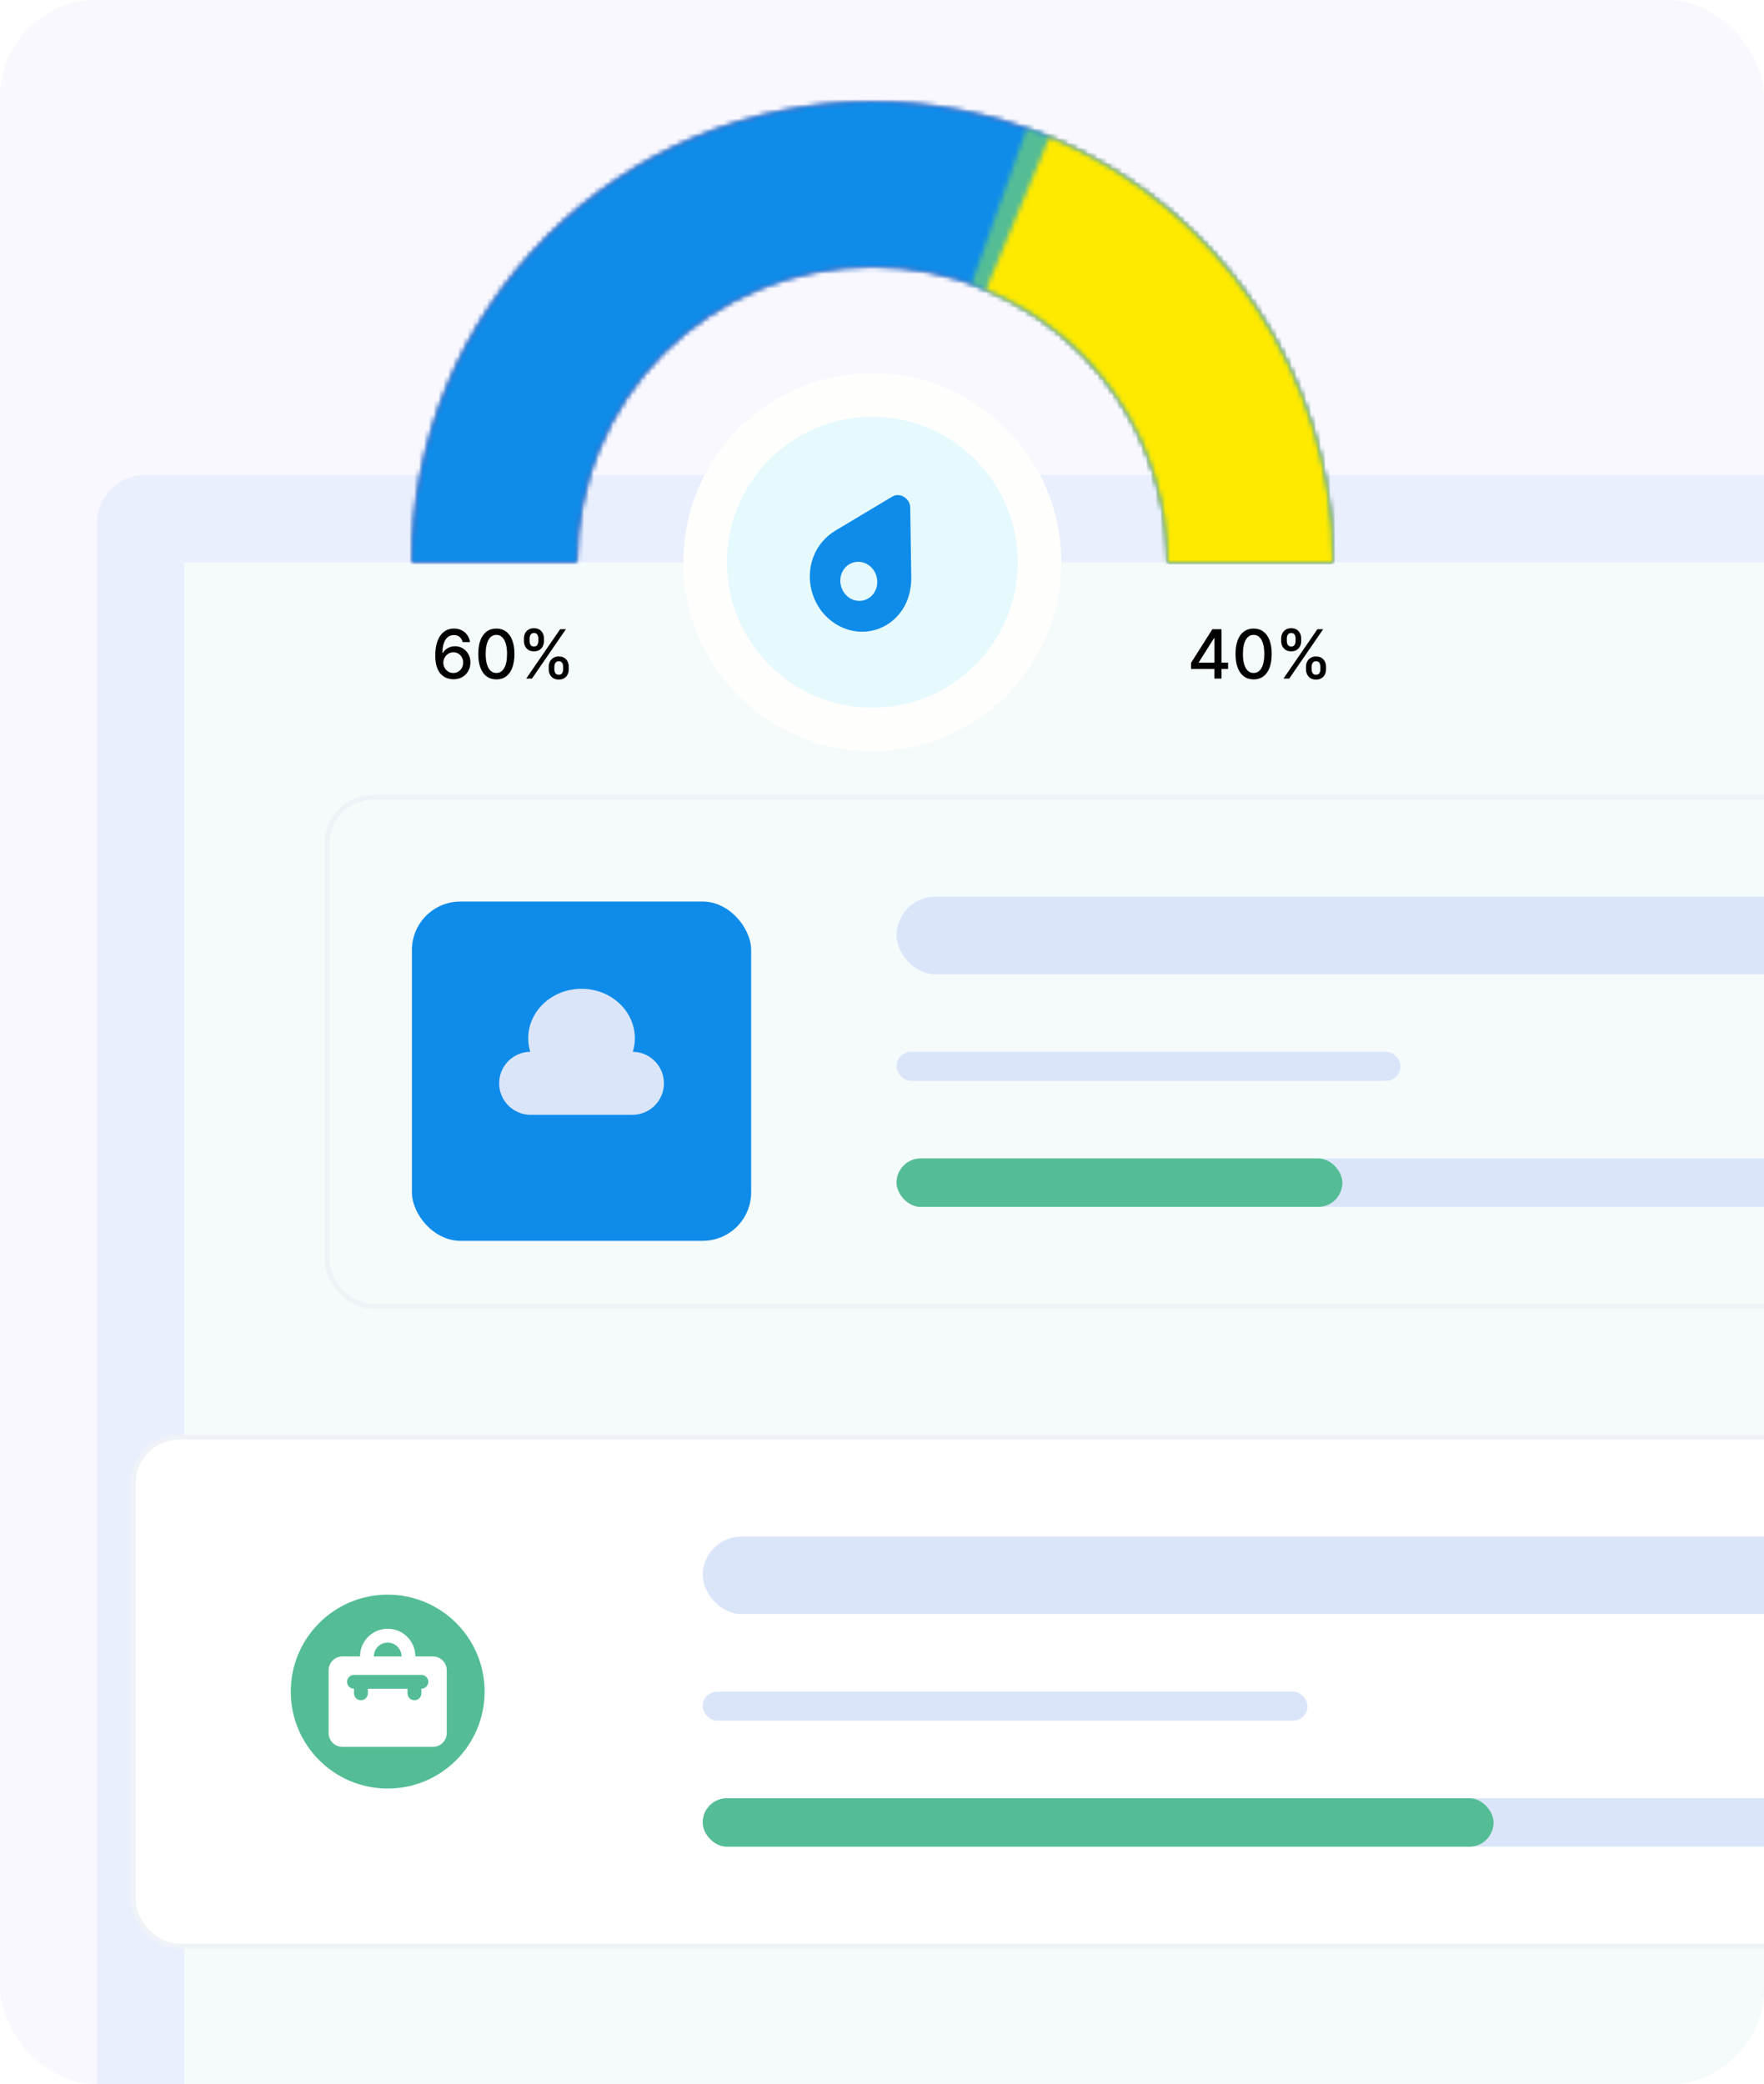 <svg width="364" height="430" viewBox="0 0 364 430" fill="none" xmlns="http://www.w3.org/2000/svg">
<g clip-path="url(#clip0_0_499)">
<rect width="364" height="430" rx="20" fill="#F9F8FE"/>
<rect x="20" y="98" width="353" height="351" rx="10" fill="#E9EFFC"/>
<rect x="38" y="116" width="326" height="314" fill="#F5FAFA"/>
<rect x="67.5" y="164.5" width="312" height="105" rx="9.5" stroke="#EFF2F7"/>
<g filter="url(#filter0_d_0_499)">
<rect x="85" y="182" width="70" height="70" rx="10" fill="#0F8CE9"/>
</g>
<path fill-rule="evenodd" clip-rule="evenodd" d="M130.586 217.001C130.856 216.115 131 215.18 131 214.214C131 208.573 126.075 204 120 204C113.925 204 109 208.573 109 214.214C109 215.18 109.144 216.115 109.414 217.001C105.864 217.046 103 219.939 103 223.5C103 227.09 105.91 230 109.5 230H130.5C134.09 230 137 227.09 137 223.5C137 219.939 134.136 217.046 130.586 217.001Z" fill="#DBE5FA"/>
<rect x="185" y="239" width="190" height="10" rx="5" fill="#DBE5FA"/>
<rect x="185" y="239" width="92" height="10" rx="5" fill="#54BD95"/>
<rect x="185" y="217" width="104" height="6" rx="3" fill="#DBE5FA"/>
<rect x="185" y="185" width="190" height="16" rx="8" fill="#DBE5FA"/>
<rect x="27.5" y="296.5" width="347" height="105" rx="9.5" fill="white" stroke="#EFF2F7"/>
<g filter="url(#filter1_d_0_499)">
<rect x="45" y="314" width="70" height="70" rx="10" fill="white"/>
</g>
<rect x="145" y="371" width="228" height="10" rx="5" fill="#DBE5FA"/>
<rect x="145" y="371" width="163.2" height="10" rx="5" fill="#54BD95"/>
<rect x="145" y="349" width="124.8" height="6" rx="3" fill="#DBE5FA"/>
<rect x="145" y="317" width="228" height="16" rx="8" fill="#DBE5FA"/>
<g clip-path="url(#clip1_0_499)">
<path d="M86.951 345.553H73.049C72.26 345.553 71.621 346.192 71.621 346.981C71.621 347.77 72.26 348.409 73.049 348.409V349.361C73.049 350.15 73.689 350.79 74.478 350.79C75.266 350.79 75.906 350.15 75.906 349.361V348.409H84.094V349.361C84.094 350.15 84.734 350.79 85.522 350.79C86.311 350.79 86.951 350.15 86.951 349.361V348.409C87.739 348.409 88.379 347.77 88.379 346.981C88.379 346.192 87.74 345.553 86.951 345.553Z" fill="#54BD95"/>
<path d="M80 338.888C78.422 338.888 77.144 340.167 77.144 341.744H82.856C82.856 340.167 81.578 338.888 80 338.888Z" fill="#54BD95"/>
<path d="M80 329C68.954 329 60 337.954 60 349C60 360.046 68.954 369 80 369C91.046 369 100 360.046 100 349C100 337.954 91.046 329 80 329ZM92.188 357.55C92.188 359.127 90.909 360.406 89.331 360.406H70.669C69.091 360.406 67.812 359.127 67.812 357.55V344.601C67.812 343.023 69.091 341.744 70.669 341.744H74.287C74.287 338.589 76.845 336.031 80 336.031C83.155 336.031 85.713 338.589 85.713 341.744H89.331C90.909 341.744 92.187 343.023 92.187 344.601V357.55H92.188Z" fill="#54BD95"/>
</g>
<mask id="path-20-inside-1_0_499" fill="white">
<path d="M275 116C275 103.524 272.543 91.171 267.769 79.645C262.994 68.119 255.997 57.646 247.175 48.825C238.354 40.003 227.881 33.006 216.355 28.231C204.829 23.457 192.476 21 180 21C167.524 21 155.171 23.457 143.645 28.231C132.119 33.006 121.646 40.003 112.825 48.825C104.003 57.646 97.006 68.119 92.231 79.645C87.457 91.171 85 103.524 85 116H119.013C119.013 107.991 120.591 100.061 123.655 92.661C126.72 85.262 131.213 78.539 136.876 72.876C142.539 67.213 149.262 62.72 156.661 59.655C164.061 56.591 171.991 55.013 180 55.013C188.009 55.013 195.939 56.591 203.339 59.655C210.738 62.72 217.461 67.213 223.124 72.876C228.787 78.539 233.28 85.262 236.345 92.661C239.409 100.061 240.987 107.991 240.987 116H275Z"/>
</mask>
<path d="M275 116C275 103.524 272.543 91.171 267.769 79.645C262.994 68.119 255.997 57.646 247.175 48.825C238.354 40.003 227.881 33.006 216.355 28.231C204.829 23.457 192.476 21 180 21C167.524 21 155.171 23.457 143.645 28.231C132.119 33.006 121.646 40.003 112.825 48.825C104.003 57.646 97.006 68.119 92.231 79.645C87.457 91.171 85 103.524 85 116H119.013C119.013 107.991 120.591 100.061 123.655 92.661C126.72 85.262 131.213 78.539 136.876 72.876C142.539 67.213 149.262 62.72 156.661 59.655C164.061 56.591 171.991 55.013 180 55.013C188.009 55.013 195.939 56.591 203.339 59.655C210.738 62.72 217.461 67.213 223.124 72.876C228.787 78.539 233.28 85.262 236.345 92.661C239.409 100.061 240.987 107.991 240.987 116H275Z" stroke="#52459F" stroke-width="68" mask="url(#path-20-inside-1_0_499)"/>
<mask id="path-21-inside-2_0_499" fill="white">
<path d="M275 116C275 90.804 264.991 66.641 247.175 48.825C229.359 31.009 205.196 21 180 21C154.804 21 130.641 31.009 112.825 48.825C95.009 66.641 85 90.804 85 116L119.03 116C119.03 99.83 125.454 84.322 136.888 72.888C148.322 61.454 163.83 55.03 180 55.03C196.17 55.03 211.678 61.454 223.112 72.888C234.546 84.322 240.97 99.83 240.97 116H275Z"/>
</mask>
<path d="M275 116C275 90.804 264.991 66.641 247.175 48.825C229.359 31.009 205.196 21 180 21C154.804 21 130.641 31.009 112.825 48.825C95.009 66.641 85 90.804 85 116L119.03 116C119.03 99.83 125.454 84.322 136.888 72.888C148.322 61.454 163.83 55.03 180 55.03C196.17 55.03 211.678 61.454 223.112 72.888C234.546 84.322 240.97 99.83 240.97 116H275Z" stroke="#0F8CE9" stroke-width="68" mask="url(#path-21-inside-2_0_499)"/>
<mask id="path-22-inside-3_0_499" fill="white">
<path d="M275 116C275 96.391 268.932 77.262 257.629 61.239C246.325 45.215 230.341 33.082 211.868 26.505L200.452 58.563C212.308 62.784 222.567 70.571 229.821 80.855C237.076 91.139 240.97 103.415 240.97 116H275Z"/>
</mask>
<path d="M275 116C275 96.391 268.932 77.262 257.629 61.239C246.325 45.215 230.341 33.082 211.868 26.505L200.452 58.563C212.308 62.784 222.567 70.571 229.821 80.855C237.076 91.139 240.97 103.415 240.97 116H275Z" stroke="#54BD95" stroke-width="68" mask="url(#path-22-inside-3_0_499)"/>
<mask id="path-23-inside-4_0_499" fill="white">
<path d="M275 116C275 97.246 269.45 78.913 259.048 63.308C248.646 47.704 233.859 35.527 216.549 28.312L203.457 59.723C214.566 64.353 224.056 72.168 230.732 82.183C237.408 92.198 240.97 103.964 240.97 116H275Z"/>
</mask>
<path d="M275 116C275 97.246 269.45 78.913 259.048 63.308C248.646 47.704 233.859 35.527 216.549 28.312L203.457 59.723C214.566 64.353 224.056 72.168 230.732 82.183C237.408 92.198 240.97 103.964 240.97 116H275Z" stroke="#FEE900" stroke-width="68" mask="url(#path-23-inside-4_0_499)"/>
<path d="M93.534 140.139C93.08 140.133 92.633 140.05 92.192 139.891C91.754 139.732 91.356 139.466 90.999 139.095C90.641 138.724 90.354 138.225 90.138 137.599C89.926 136.972 89.82 136.19 89.82 135.252C89.82 134.364 89.908 133.575 90.084 132.886C90.263 132.196 90.52 131.615 90.854 131.141C91.189 130.663 91.594 130.3 92.067 130.052C92.541 129.803 93.073 129.679 93.663 129.679C94.27 129.679 94.808 129.798 95.279 130.037C95.75 130.276 96.131 130.605 96.423 131.026C96.718 131.447 96.905 131.926 96.984 132.463H95.468C95.365 132.039 95.162 131.692 94.856 131.424C94.552 131.156 94.154 131.021 93.663 131.021C92.918 131.021 92.336 131.346 91.918 131.996C91.504 132.645 91.295 133.549 91.292 134.705H91.367C91.542 134.417 91.758 134.172 92.013 133.969C92.271 133.764 92.56 133.607 92.878 133.497C93.199 133.384 93.537 133.328 93.892 133.328C94.482 133.328 95.016 133.472 95.493 133.761C95.974 134.046 96.356 134.44 96.641 134.944C96.926 135.448 97.069 136.024 97.069 136.674C97.069 137.324 96.921 137.912 96.626 138.439C96.335 138.966 95.924 139.384 95.394 139.692C94.863 139.997 94.243 140.146 93.534 140.139ZM93.529 138.847C93.92 138.847 94.27 138.75 94.578 138.558C94.886 138.366 95.13 138.107 95.309 137.783C95.488 137.458 95.577 137.095 95.577 136.694C95.577 136.303 95.49 135.946 95.314 135.625C95.142 135.304 94.903 135.048 94.598 134.859C94.296 134.67 93.952 134.576 93.564 134.576C93.269 134.576 92.996 134.632 92.744 134.745C92.495 134.858 92.276 135.013 92.087 135.212C91.898 135.411 91.749 135.64 91.64 135.898C91.534 136.154 91.481 136.424 91.481 136.709C91.481 137.09 91.569 137.443 91.744 137.768C91.923 138.093 92.167 138.354 92.475 138.553C92.787 138.749 93.138 138.847 93.529 138.847ZM102.425 140.169C101.639 140.166 100.968 139.959 100.411 139.548C99.854 139.137 99.428 138.538 99.133 137.753C98.838 136.967 98.691 136.021 98.691 134.914C98.691 133.81 98.838 132.867 99.133 132.085C99.432 131.303 99.859 130.706 100.416 130.295C100.976 129.884 101.646 129.679 102.425 129.679C103.203 129.679 103.871 129.886 104.428 130.3C104.985 130.711 105.411 131.308 105.706 132.09C106.004 132.869 106.153 133.81 106.153 134.914C106.153 136.024 106.006 136.972 105.711 137.758C105.416 138.54 104.99 139.138 104.433 139.553C103.876 139.964 103.207 140.169 102.425 140.169ZM102.425 138.842C103.114 138.842 103.653 138.505 104.04 137.832C104.431 137.16 104.627 136.187 104.627 134.914C104.627 134.069 104.537 133.355 104.358 132.771C104.183 132.185 103.929 131.741 103.598 131.439C103.27 131.134 102.879 130.982 102.425 130.982C101.738 130.982 101.2 131.32 100.809 131.996C100.418 132.672 100.22 133.645 100.217 134.914C100.217 135.763 100.305 136.48 100.481 137.067C100.66 137.65 100.913 138.093 101.241 138.394C101.569 138.692 101.964 138.842 102.425 138.842ZM113.232 138.091V137.554C113.232 137.17 113.311 136.818 113.47 136.5C113.633 136.179 113.868 135.922 114.176 135.729C114.488 135.534 114.864 135.436 115.305 135.436C115.755 135.436 116.133 135.532 116.438 135.724C116.743 135.917 116.973 136.174 117.129 136.495C117.288 136.817 117.368 137.17 117.368 137.554V138.091C117.368 138.475 117.288 138.828 117.129 139.15C116.97 139.468 116.737 139.725 116.428 139.92C116.123 140.113 115.749 140.209 115.305 140.209C114.857 140.209 114.479 140.113 114.171 139.92C113.863 139.725 113.629 139.468 113.47 139.15C113.311 138.828 113.232 138.475 113.232 138.091ZM114.39 137.554V138.091C114.39 138.376 114.458 138.634 114.594 138.866C114.73 139.098 114.967 139.214 115.305 139.214C115.639 139.214 115.873 139.098 116.006 138.866C116.138 138.634 116.205 138.376 116.205 138.091V137.554C116.205 137.269 116.14 137.01 116.011 136.778C115.885 136.546 115.649 136.43 115.305 136.43C114.973 136.43 114.738 136.546 114.599 136.778C114.46 137.01 114.39 137.269 114.39 137.554ZM108.111 132.264V131.727C108.111 131.343 108.19 130.99 108.349 130.668C108.512 130.347 108.747 130.09 109.055 129.898C109.367 129.705 109.743 129.609 110.184 129.609C110.635 129.609 111.013 129.705 111.317 129.898C111.622 130.09 111.853 130.347 112.009 130.668C112.164 130.99 112.242 131.343 112.242 131.727V132.264C112.242 132.649 112.163 133.002 112.004 133.323C111.848 133.641 111.616 133.898 111.308 134.094C111.003 134.286 110.628 134.382 110.184 134.382C109.733 134.382 109.354 134.286 109.045 134.094C108.741 133.898 108.509 133.641 108.349 133.323C108.19 133.002 108.111 132.649 108.111 132.264ZM109.274 131.727V132.264C109.274 132.549 109.34 132.808 109.473 133.04C109.609 133.272 109.846 133.388 110.184 133.388C110.515 133.388 110.747 133.272 110.88 133.04C111.016 132.808 111.084 132.549 111.084 132.264V131.727C111.084 131.442 111.019 131.184 110.89 130.952C110.761 130.72 110.525 130.604 110.184 130.604C109.853 130.604 109.617 130.72 109.478 130.952C109.342 131.184 109.274 131.442 109.274 131.727ZM108.583 140L115.583 129.818H116.771L109.771 140H108.583Z" fill="black"/>
<path d="M245.766 138.011V136.768L250.165 129.818H251.145V131.648H250.523L247.376 136.629V136.709H253.407V138.011H245.766ZM250.593 140V137.634L250.603 137.067V129.818H252.06V140H250.593ZM258.684 140.169C257.899 140.166 257.228 139.959 256.671 139.548C256.114 139.137 255.688 138.538 255.393 137.753C255.098 136.967 254.951 136.021 254.951 134.914C254.951 133.81 255.098 132.867 255.393 132.085C255.691 131.303 256.119 130.706 256.676 130.295C257.236 129.884 257.905 129.679 258.684 129.679C259.463 129.679 260.131 129.886 260.688 130.3C261.245 130.711 261.671 131.308 261.966 132.09C262.264 132.869 262.413 133.81 262.413 134.914C262.413 136.024 262.266 136.972 261.971 137.758C261.676 138.54 261.25 139.138 260.693 139.553C260.136 139.964 259.467 140.169 258.684 140.169ZM258.684 138.842C259.374 138.842 259.912 138.505 260.3 137.832C260.691 137.16 260.887 136.187 260.887 134.914C260.887 134.069 260.797 133.355 260.618 132.771C260.443 132.185 260.189 131.741 259.858 131.439C259.529 131.134 259.138 130.982 258.684 130.982C257.998 130.982 257.46 131.32 257.069 131.996C256.677 132.672 256.48 133.645 256.477 134.914C256.477 135.763 256.565 136.48 256.74 137.067C256.919 137.65 257.173 138.093 257.501 138.394C257.829 138.692 258.224 138.842 258.684 138.842ZM269.491 138.091V137.554C269.491 137.17 269.571 136.818 269.73 136.5C269.892 136.179 270.128 135.922 270.436 135.729C270.747 135.534 271.124 135.436 271.564 135.436C272.015 135.436 272.393 135.532 272.698 135.724C273.003 135.917 273.233 136.174 273.389 136.495C273.548 136.817 273.628 137.17 273.628 137.554V138.091C273.628 138.475 273.548 138.828 273.389 139.15C273.23 139.468 272.996 139.725 272.688 139.92C272.383 140.113 272.009 140.209 271.564 140.209C271.117 140.209 270.739 140.113 270.431 139.92C270.123 139.725 269.889 139.468 269.73 139.15C269.571 138.828 269.491 138.475 269.491 138.091ZM270.65 137.554V138.091C270.65 138.376 270.718 138.634 270.854 138.866C270.989 139.098 271.226 139.214 271.564 139.214C271.899 139.214 272.133 139.098 272.265 138.866C272.398 138.634 272.464 138.376 272.464 138.091V137.554C272.464 137.269 272.4 137.01 272.27 136.778C272.144 136.546 271.909 136.43 271.564 136.43C271.233 136.43 270.998 136.546 270.858 136.778C270.719 137.01 270.65 137.269 270.65 137.554ZM264.371 132.264V131.727C264.371 131.343 264.45 130.99 264.609 130.668C264.772 130.347 265.007 130.09 265.315 129.898C265.627 129.705 266.003 129.609 266.444 129.609C266.894 129.609 267.272 129.705 267.577 129.898C267.882 130.09 268.113 130.347 268.268 130.668C268.424 130.99 268.502 131.343 268.502 131.727V132.264C268.502 132.649 268.422 133.002 268.263 133.323C268.108 133.641 267.876 133.898 267.567 134.094C267.262 134.286 266.888 134.382 266.444 134.382C265.993 134.382 265.613 134.286 265.305 134.094C265 133.898 264.768 133.641 264.609 133.323C264.45 133.002 264.371 132.649 264.371 132.264ZM265.534 131.727V132.264C265.534 132.549 265.6 132.808 265.733 133.04C265.869 133.272 266.106 133.388 266.444 133.388C266.775 133.388 267.007 133.272 267.14 133.04C267.276 132.808 267.344 132.549 267.344 132.264V131.727C267.344 131.442 267.279 131.184 267.15 130.952C267.02 130.72 266.785 130.604 266.444 130.604C266.112 130.604 265.877 130.72 265.738 130.952C265.602 131.184 265.534 131.442 265.534 131.727ZM264.843 140L271.843 129.818H273.031L266.031 140H264.843Z" fill="black"/>
<circle cx="180" cy="116" r="39" fill="#FEFEFD"/>
<circle cx="180" cy="116" r="30" fill="#E6F9FD"/>
<path d="M172.48 128.757C177.533 131.897 183.885 130.197 186.699 124.952C187.68 123.123 188.054 121.027 188.041 119.106L187.825 104.714C187.826 103.783 187.261 102.966 186.552 102.526C185.842 102.085 184.939 101.989 184.155 102.433L172.47 109.421C170.911 110.366 169.434 111.735 168.436 113.595C165.622 118.84 167.427 125.617 172.48 128.757ZM179.068 116.476C180.903 117.617 181.567 120.104 180.546 122.009C179.524 123.914 177.19 124.538 175.355 123.398C173.52 122.258 172.856 119.77 173.878 117.865C174.903 115.954 177.233 115.336 179.068 116.476Z" fill="#0F8CE9"/>
</g>
<defs>
<filter id="filter0_d_0_499" x="76" y="177" width="88" height="88" filterUnits="userSpaceOnUse" color-interpolation-filters="sRGB">
<feFlood flood-opacity="0" result="BackgroundImageFix"/>
<feColorMatrix in="SourceAlpha" type="matrix" values="0 0 0 0 0 0 0 0 0 0 0 0 0 0 0 0 0 0 127 0" result="hardAlpha"/>
<feOffset dy="4"/>
<feGaussianBlur stdDeviation="4.5"/>
<feComposite in2="hardAlpha" operator="out"/>
<feColorMatrix type="matrix" values="0 0 0 0 0 0 0 0 0 0 0 0 0 0 0 0 0 0 0.05 0"/>
<feBlend mode="normal" in2="BackgroundImageFix" result="effect1_dropShadow_0_499"/>
<feBlend mode="normal" in="SourceGraphic" in2="effect1_dropShadow_0_499" result="shape"/>
</filter>
<filter id="filter1_d_0_499" x="36" y="309" width="88" height="88" filterUnits="userSpaceOnUse" color-interpolation-filters="sRGB">
<feFlood flood-opacity="0" result="BackgroundImageFix"/>
<feColorMatrix in="SourceAlpha" type="matrix" values="0 0 0 0 0 0 0 0 0 0 0 0 0 0 0 0 0 0 127 0" result="hardAlpha"/>
<feOffset dy="4"/>
<feGaussianBlur stdDeviation="4.5"/>
<feComposite in2="hardAlpha" operator="out"/>
<feColorMatrix type="matrix" values="0 0 0 0 0 0 0 0 0 0 0 0 0 0 0 0 0 0 0.05 0"/>
<feBlend mode="normal" in2="BackgroundImageFix" result="effect1_dropShadow_0_499"/>
<feBlend mode="normal" in="SourceGraphic" in2="effect1_dropShadow_0_499" result="shape"/>
</filter>
<clipPath id="clip0_0_499">
<rect width="364" height="430" rx="20" fill="white"/>
</clipPath>
<clipPath id="clip1_0_499">
<rect width="40" height="40" fill="white" transform="translate(60 329)"/>
</clipPath>
</defs>
</svg>
